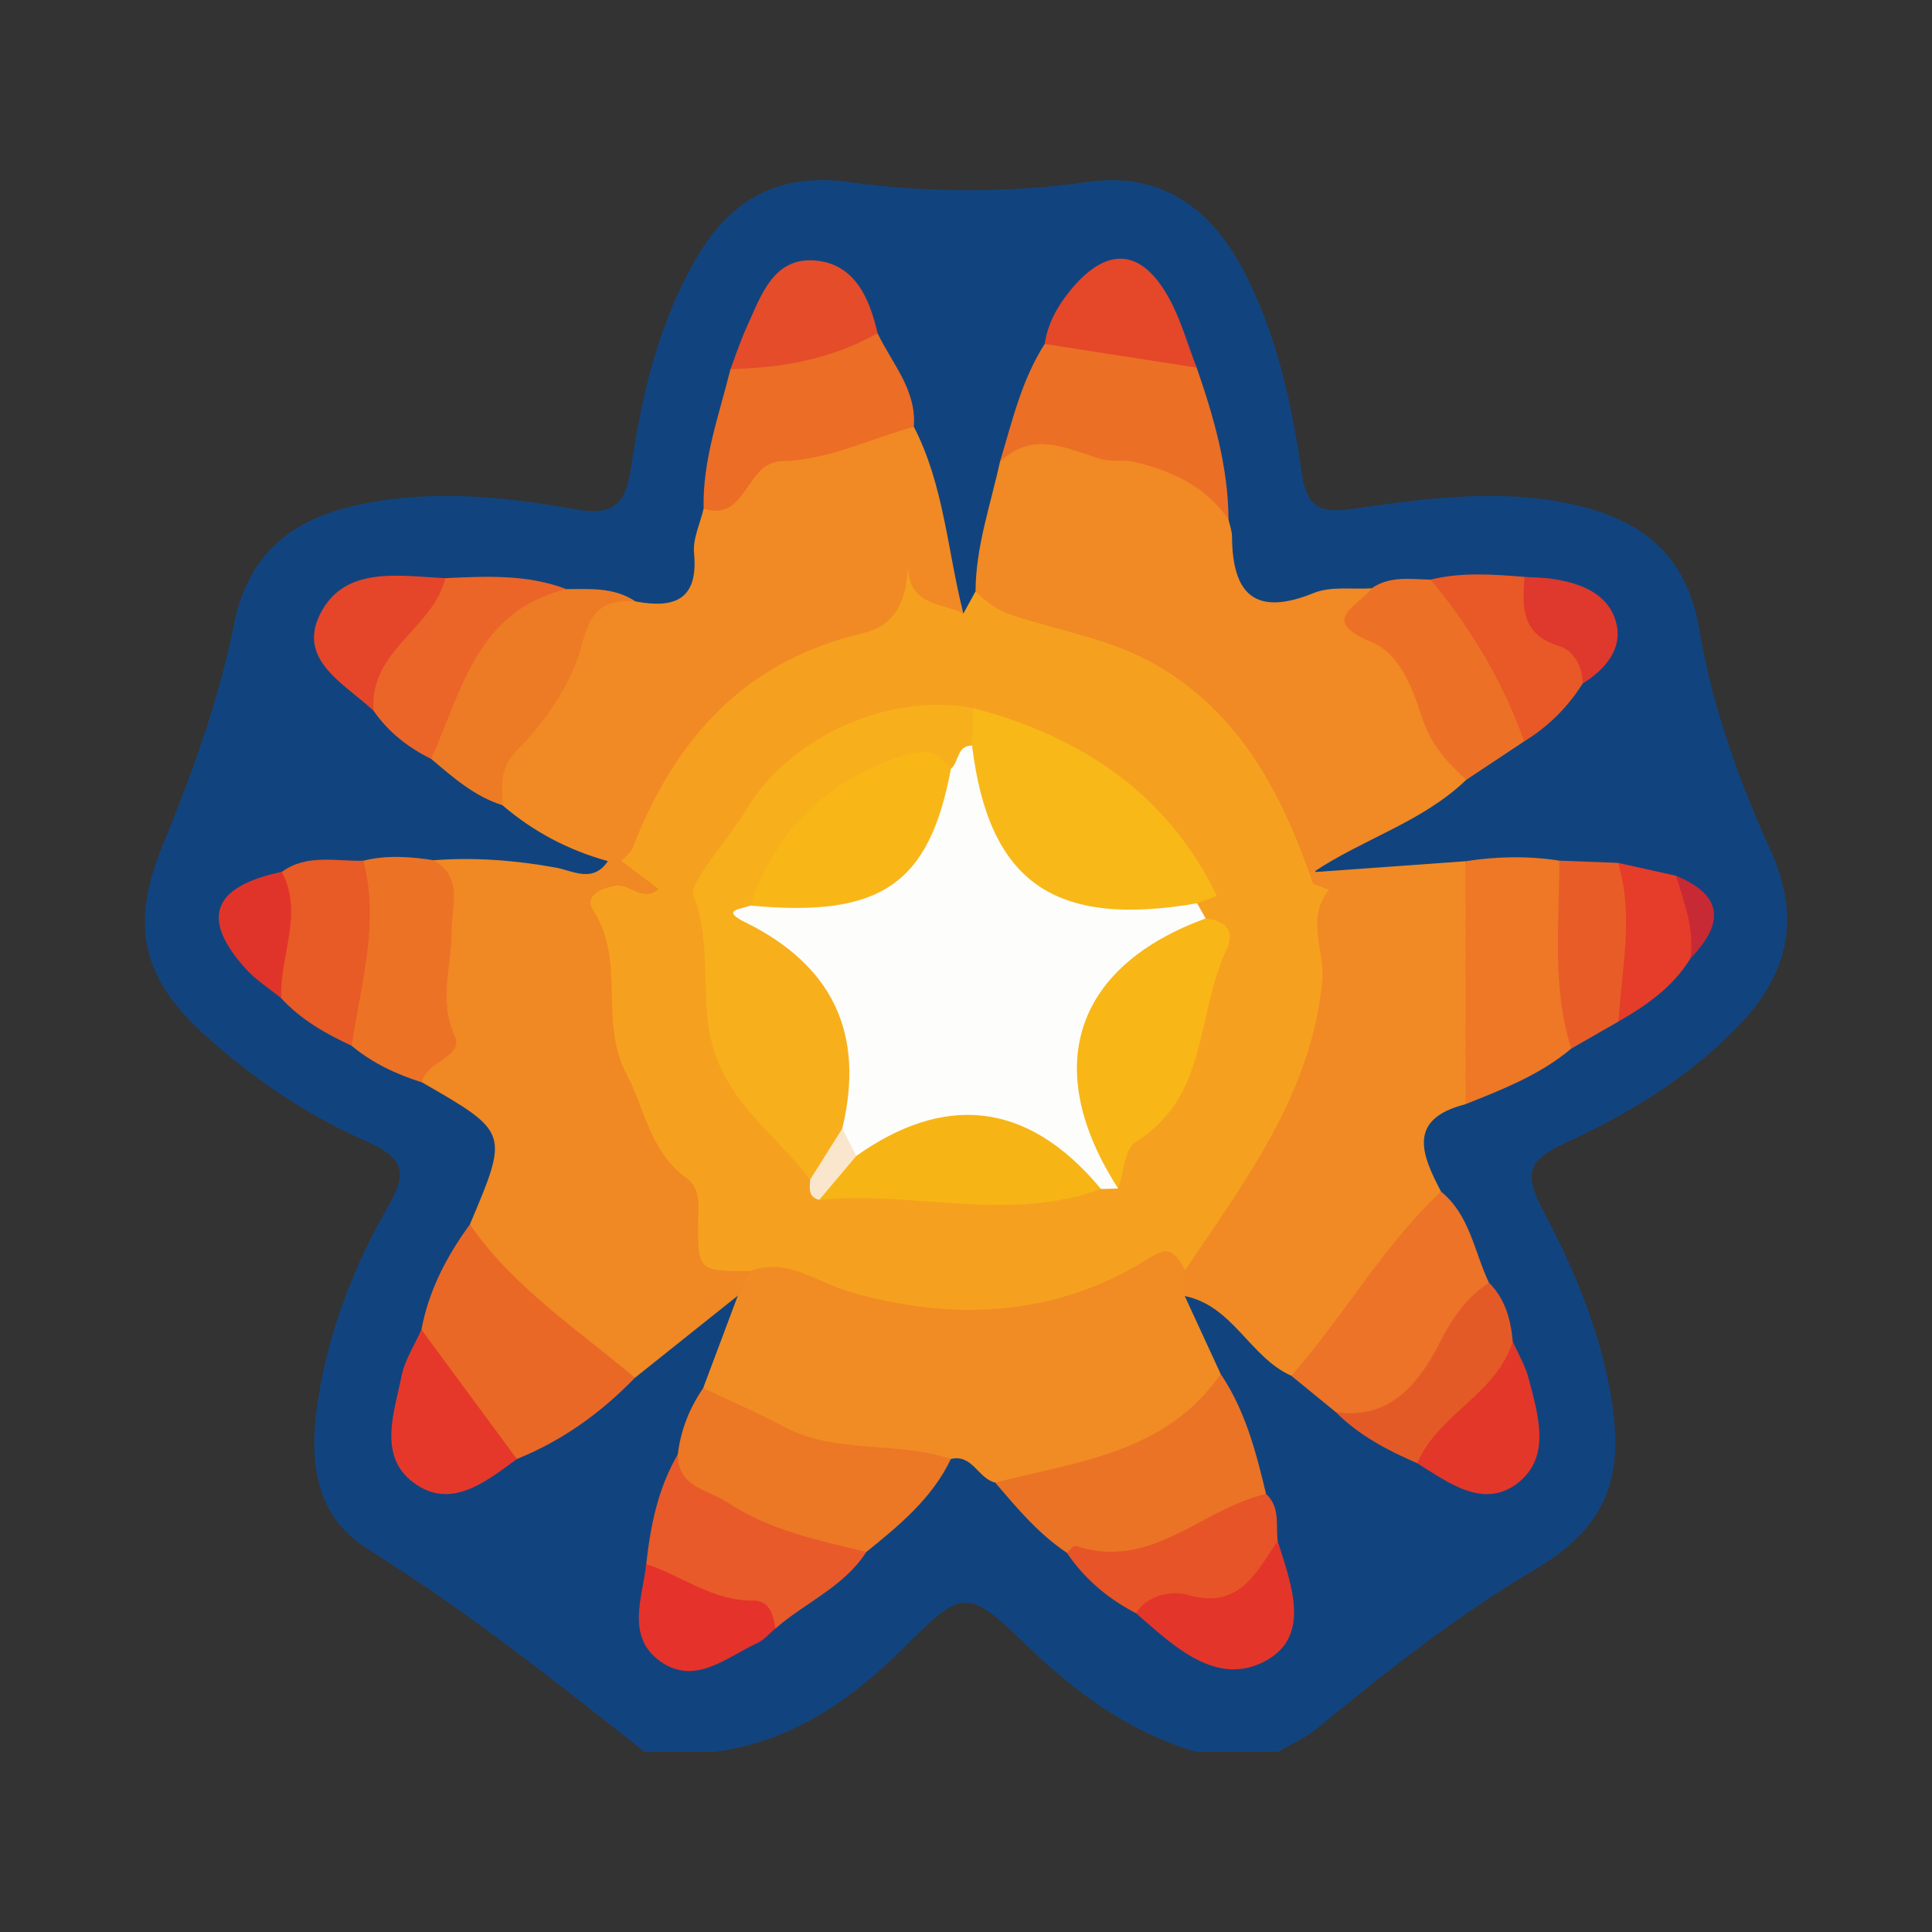 <?xml version="1.0" encoding="utf-8"?>
<!-- Generator: Adobe Illustrator 17.0.0, SVG Export Plug-In . SVG Version: 6.00 Build 0)  -->
<!DOCTYPE svg PUBLIC "-//W3C//DTD SVG 1.1//EN" "http://www.w3.org/Graphics/SVG/1.1/DTD/svg11.dtd">
<svg version="1.1" id="Layer_1" xmlns="http://www.w3.org/2000/svg" xmlns:xlink="http://www.w3.org/1999/xlink" x="0px" y="0px"
	 width="200px" height="200px" viewBox="0 0 200 200" enable-background="new 0 0 200 200" xml:space="preserve">

<rect x="0" y="0" width="200" height="200" fill="#333333" stroke="none"/>

<g>
	<path fill="#11447F" d="M66.73,181.353c-9.279-7.335-18.527-14.672-28.608-20.961c-6.213-3.876-6.149-10.479-4.958-16.899
		c1.223-6.593,3.689-12.854,7.015-18.585c2.322-4,1.181-5.235-2.495-6.873c-6.1-2.718-11.65-6.489-16.602-11.008
		c-6.478-5.911-7.575-11.369-4.269-19.442c3.06-7.471,5.822-15.048,7.419-22.992c1.394-6.934,5.6-10.69,12.496-12.246
		c7.721-1.742,15.342-0.975,22.865,0.382c4.291,0.774,5.229-0.944,5.742-4.39c1.133-7.612,2.886-15.055,6.848-21.784
		c3.533-6.002,8.559-8.696,15.693-7.709c8.23,1.139,16.505,1.145,24.783-0.017c7.078-0.994,12.456,2.237,16.107,9.249
		c3.399,6.528,4.945,13.63,5.974,20.805c0.494,3.446,1.703,4.308,5.093,3.822c7.783-1.116,15.583-2.232,23.48-0.375
		c7.017,1.65,11.363,5.47,12.595,12.82c1.337,7.977,4.075,15.599,7.395,22.927c3.205,7.072,1.758,12.878-3.405,18.194
		c-5.148,5.3-11.388,9.107-17.994,12.106c-4.158,1.887-3.953,3.55-2.07,7.12c3.287,6.23,6.006,12.768,7.065,19.868
		c1.221,8.18-1.012,12.974-8.083,17.158c-8.025,4.748-15.315,10.514-22.5,16.424c-1.192,0.981-2.672,1.613-4.018,2.407
		c-2.833,0-5.666,0-8.499,0c-6.915-2.058-12.467-6.138-17.614-11.122c-6.08-5.887-6.563-5.731-12.577,0.285
		c-5.505,5.507-11.658,9.76-19.592,10.837C71.587,181.353,69.159,181.353,66.73,181.353z"/>
	<path fill="#F5A11F" d="M99.728,63.515c0.42-0.765,0.841-1.531,1.261-2.296c12.71,2.52,24.47,6.412,31.622,18.648
		c2.077,3.553,2.397,7.387,3.782,10.996c0.995,0.1,2.434,0.197,2.317,1.355c-0.933,9.186-0.833,18.583-5.977,26.892
		c-2.371,3.831-6.097,6.785-7.236,11.451c-0.261,1.07-1.729,1.576-3.047,1.47c-0.988-0.154-2.039-0.561-2.966-0.055
		c-12.414,6.773-25.044,6.343-37.848,1.25c-1.126-0.448-2.37-0.443-3.578-0.486c-5.071,0.955-8.254-0.204-7.37-6.316
		c0.234-1.617-0.677-3.09-1.735-4.362c-5.098-6.122-6.94-13.39-7.361-21.134c-0.099-1.826-0.461-3.551-1.113-5.256
		c-1.023-2.672,0.094-4.746,2.757-4.694c3.443,0.067-0.318-1.634,0.684-1.969c3.255-11.871,10.45-20.088,22.213-24.073
		c2.318-0.785,4.683-1.561,5.54-4.162c1.509-4.584,3.14-3.574,5.27-0.376C97.687,61.512,98.637,62.621,99.728,63.515z"/>
	<path fill="#F18924" d="M135.94,91.499c-3.13-9.036-7.272-17.312-15.928-22.481c-4.708-2.811-10.074-3.642-15.148-5.305
		c-1.683-0.552-2.762-1.386-3.874-2.494c0.011-4.615,1.556-8.941,2.516-13.378c1.863-4.33,4.651-4.555,8.647-2.552
		c3.486,1.748,7.608,1.986,11.36,3.091c3.899,1.149,2.899,3.358,3.662,5.393c0.126,0.589,0.359,1.178,0.363,1.768
		c0.035,6.01,2.415,8.304,8.47,5.842c1.768-0.719,3.978-0.351,5.985-0.482c-0.274,1.907-2.103,3.193,1.313,5.338
		c4.75,2.983,6.612,9.05,8.486,14.482c-4.552,4.383-10.703,6.121-15.824,9.563c0.41,0.279,0.542,0.552,0.397,0.819
		C136.223,91.367,136.082,91.499,135.94,91.499z"/>
	<path fill="#F08824" d="M64.317,89.126c1.259,0.945,2.518,1.891,3.868,2.905c-1.681,1.425-2.946-0.552-4.394-0.35
		c-1.541,0.215-3.356,1.073-2.386,2.553c3.418,5.217,0.57,11.489,3.415,16.88c1.942,3.679,2.466,8.1,6.178,10.787
		c1.507,1.09,1.304,2.604,1.276,4.308c-0.088,5.399,0.047,5.401,5.384,5.361c0.578,1.35-0.147,2.05-1.273,2.55
		c-3.552,2.835-7.104,5.671-10.656,8.506c-7.658-3.178-14.019-7.753-17.09-15.87c4.046-9.538,4.046-9.538-4.953-14.71
		c-0.545-1.699,0.538-2.573,1.663-3.513c0.332-0.277,1.507,0.264,0.982-0.611c-3.644-6.074-0.221-12.646-1.448-18.87
		c4.238-0.321,8.422-0.001,12.611,0.753c1.784,0.321,3.892,1.664,5.43-0.661C63.385,88.799,63.849,88.793,64.317,89.126z"/>
	<path fill="#F18A24" d="M64.317,89.126c-0.464,0.005-0.928,0.011-1.391,0.017c-4.063-1.124-7.708-3.036-10.91-5.785
		c-1.777-2.205-1.568-4.165,0.134-6.493c2.84-3.883,5.572-7.885,7.19-12.5c1.227-3.5,3.84-2.813,6.451-2.102
		c4.018,0.747,6.521-0.149,6.057-5.017c-0.141-1.484,0.635-3.055,0.991-4.586c5.634-6.98,13.337-8.655,21.759-8.488
		c3.129,6.071,3.485,12.878,5.13,19.343c-2.298-1.164-5.907-0.723-5.726-5.337c-0.078,3.902-1.204,6.574-4.719,7.39
		c-12.232,2.84-19.435,10.979-23.792,22.224C65.29,88.31,64.717,88.685,64.317,89.126z"/>
	<path fill="#F18C24" d="M76.385,134.119c0.424-0.85,0.849-1.7,1.273-2.55c3.85-1.427,6.89,1.162,10.228,2.136
		c10.204,2.977,20.3,2.65,29.527-2.54c2.682-1.508,3.6-2.92,5.263,0.323c0.676,0.901,0.621,1.793-0.031,2.678
		c1.238,2.688,2.477,5.376,3.715,8.063c-0.963,6.516-6.52,7.719-11.327,9.773c-2.533,1.082-6.013-0.864-7.878,2.95
		c-0.547,1.118-2.706-0.908-4.132-1.479c-1.756-0.388-2.343-2.979-4.592-2.438c-5.087,2.596-10.006-0.102-14.751-1.041
		c-3.966-0.785-8.929-1.378-10.889-6.298C73.99,140.505,75.187,137.312,76.385,134.119z"/>
	<path fill="#F18A24" d="M122.647,134.167c0.01-0.892,0.019-1.784,0.03-2.677c6.259-9.28,13.118-18.38,14.206-29.96
		c0.29-3.085-1.766-6.39,0.689-9.413c-0.544-0.206-1.088-0.412-1.632-0.618c0.009-0.405,0.018-0.809,0.028-1.214
		c5.244-0.376,10.487-0.753,15.73-1.13c2.064,8.384,2.722,16.769,0.007,25.155c-6.088,1.551-4.524,5.238-2.526,9.047
		c-4.213,7.13-8.213,14.434-15.5,19.065C129.382,140.499,127.632,135.17,122.647,134.167z"/>
	<path fill="#EC7725" d="M72.792,143.697c2.764,1.313,5.588,2.516,8.279,3.963c5.457,2.934,11.729,1.473,17.361,3.376
		c-1.948,4.09-5.342,6.866-8.753,9.626c-7.487,1.539-13.262-2.225-18.877-6.254c-1.142-0.819-1.218-2.428-0.637-3.848
		C70.463,148.052,71.369,145.776,72.792,143.697z"/>
	<path fill="#EA6826" d="M48.639,126.755c4.537,6.539,11.137,10.857,17.09,15.87c-3.508,3.626-7.523,6.516-12.222,8.411
		c-5.435-2.887-8.168-7.765-9.88-13.397C44.383,133.59,46.24,130.048,48.639,126.755z"/>
	<path fill="#EB7326" d="M103.025,153.475c8.532-2.185,17.695-3.059,23.337-11.244c2.545,3.77,3.665,8.08,4.698,12.423
		c-6.055,4.807-12.204,9.299-20.625,6.084C107.507,158.784,105.275,156.119,103.025,153.475z"/>
	<path fill="#EC6F26" d="M127.175,53.773c-2.349-3.413-5.836-5.012-9.685-5.947c-1.152-0.28-2.46,0.021-3.579-0.323
		c-3.535-1.086-7.032-2.975-10.405,0.337c1.265-4.184,2.233-8.482,4.639-12.233c5.685-2.011,10.921-1.135,15.735,2.451
		C125.643,43.157,127.144,48.311,127.175,53.773z"/>
	<path fill="#EE7826" d="M151.705,114.31c-0.002-8.385-0.004-16.77-0.007-25.155c3.239-0.504,6.48-0.569,9.726-0.06
		c2.373,6.36,2.001,12.894,1.231,19.453C159.428,111.274,155.554,112.768,151.705,114.31z"/>
	<path fill="#EC7327" d="M133.679,142.422c5.431-6.14,9.454-13.425,15.5-19.065c2.989,2.437,3.428,6.214,4.953,9.42
		c-1.892,3.977-3.735,7.935-6.805,11.255c-2.654,2.87-5.413,4.008-9.044,2.152C136.748,144.93,135.214,143.676,133.679,142.422z"/>
	<path fill="#EC6D26" d="M94.598,44.172c-4.546,1.257-8.886,3.463-13.678,3.571c-3.785,0.085-3.556,6.343-8.081,4.917
		c-0.127-5.02,1.601-9.683,2.78-14.451c4.794-2.389,9.863-3.653,15.224-3.717C92.335,37.625,94.895,40.344,94.598,44.172z"/>
	<path fill="#EC7325" d="M44.884,89.051c3.154,1.752,1.829,5.024,1.863,7.35c0.053,3.61-1.393,7.067,0.336,10.869
		c0.983,2.161-3.022,2.566-3.398,4.775c-2.651-0.834-5.134-1.99-7.283-3.788c-1.42-6.501-0.09-12.829,1.211-19.158
		C40.033,88.499,42.458,88.671,44.884,89.051z"/>
	<path fill="#EC7126" d="M151.792,80.723c-2.053-1.835-3.752-3.781-4.634-6.586c-0.938-2.982-2.31-6.501-5.175-7.672
		c-5.609-2.294-1.271-3.748,0.01-5.562c1.883-1.315,4.016-0.938,6.099-0.901c5.239,2.791,10.503,11.893,9.685,16.747
		C155.782,78.073,153.787,79.398,151.792,80.723z"/>
	<path fill="#ED7B25" d="M65.791,62.262c-3.135-0.173-4.581,0.673-5.513,4.348c-1.019,4.017-3.724,7.99-6.692,10.997
		c-2.018,2.044-1.539,3.719-1.57,5.75c-2.901-0.917-5.122-2.881-7.377-4.793c-0.108-9.767,5.832-17.228,13.994-17.576
		C61.097,60.975,63.592,60.786,65.791,62.262z"/>
	<path fill="#E85A29" d="M70.166,150.561c0.012,3.432,3.056,3.601,5.126,4.969c4.409,2.914,9.417,3.92,14.388,5.133
		c-2.322,3.612-6.327,5.225-9.414,7.929c-4.449-2.238-10.222-1.823-13.369-6.671C67.34,157.948,68.107,154.068,70.166,150.561z"/>
	<path fill="#EB6528" d="M58.633,60.989c-9.241,2.215-10.836,10.517-13.994,17.576c-2.387-1.178-4.426-2.77-5.957-4.974
		c-2.897-7.484,4.237-9.547,7.426-13.742C50.336,59.656,54.565,59.434,58.633,60.989z"/>
	<path fill="#E85A26" d="M37.613,89.099c1.712,6.52-0.283,12.805-1.211,19.158c-2.696-1.25-5.256-2.703-7.295-4.927
		c-3.024-4.375,0.146-8.719,0.067-13.079C31.782,88.365,34.76,89.185,37.613,89.099z"/>
	<path fill="#E75427" d="M110.434,160.738c0.311-0.253,0.718-0.787,0.921-0.718c7.788,2.642,13.067-3.865,19.704-5.366
		c1.491,1.356,0.996,3.204,1.208,4.877c-0.593,4.817-2.888,7.573-8.172,7.148c-2.142-0.172-4.308,0.451-6.486,0.326
		C114.702,165.505,112.276,163.456,110.434,160.738z"/>
	<path fill="#E5382B" d="M43.627,137.639c3.293,4.466,6.586,8.932,9.879,13.398c-3.232,2.361-6.825,5.298-10.673,2.462
		c-3.726-2.746-2.033-7.232-1.273-11.026C41.897,140.791,42.917,139.246,43.627,137.639z"/>
	<path fill="#E45A27" d="M138.283,146.184c5.742,0.852,8.688-3.17,10.764-7.208c1.337-2.6,2.751-4.646,5.085-6.199
		c1.682,1.679,2.263,3.804,2.465,6.083c-0.274,6.571-5.607,9.179-9.884,12.613C143.634,150.138,140.686,148.597,138.283,146.184z"/>
	<path fill="#E85D27" d="M162.655,108.549c-2.029-6.382-1.237-12.943-1.231-19.453c2.024,0.077,4.047,0.154,6.071,0.23
		c4.557,5.458,2.329,10.938,0.053,16.418C165.917,106.679,164.286,107.614,162.655,108.549z"/>
	<path fill="#E85927" d="M157.777,76.748c-2.185-6.186-5.505-11.715-9.685-16.747c3.223-0.791,6.476-0.545,9.73-0.281
		c1.607,2.182,2.6,4.772,4.869,6.532c1.353,1.049,2.617,2.542,1.145,4.507C162.282,73.227,160.267,75.228,157.777,76.748z"/>
	<path fill="#E54C29" d="M90.843,34.491c-4.726,2.669-9.874,3.608-15.224,3.717c0.561-1.467,1.046-2.97,1.699-4.395
		c1.476-3.224,2.736-7.234,7.116-6.841C88.465,27.334,90.019,30.846,90.843,34.491z"/>
	<path fill="#E33729" d="M146.713,151.473c2.155-5.098,8.21-7.139,9.884-12.613c0.558,1.27,1.297,2.494,1.641,3.82
		c0.969,3.732,2.359,8.08-1.055,10.793C153.623,156.302,149.978,153.5,146.713,151.473z"/>
	<path fill="#E54729" d="M123.88,38.058c-5.245-0.817-10.49-1.634-15.735-2.451c0.306-2.044,1.246-3.779,2.523-5.379
		c3.793-4.749,7.422-4.63,10.321,0.59C122.241,33.072,122.933,35.636,123.88,38.058z"/>
	<path fill="#E4352A" d="M117.609,167.004c1.222-2.067,4.038-2.293,5.243-1.933c5.477,1.637,7.141-2.284,9.414-5.541
		c1.346,4.353,3.526,9.764-1.185,12.365C125.963,174.722,121.513,170.411,117.609,167.004z"/>
	<path fill="#E54629" d="M46.109,59.848c-1.276,5.229-7.957,7.536-7.426,13.742c-2.949-2.788-7.95-5.218-5.545-10.018
		C35.674,58.508,41.327,59.64,46.109,59.848z"/>
	<path fill="#E5322A" d="M66.896,161.92c3.691,1.196,6.874,3.818,11.024,3.772c1.767-0.019,2.134,1.462,2.344,2.897
		c-0.613,0.507-1.155,1.169-1.853,1.491c-3.202,1.476-6.456,4.462-10.05,1.91C64.771,169.44,66.503,165.428,66.896,161.92z"/>
	<path fill="#E53D2A" d="M167.548,105.744c0.319-5.474,1.608-10.95-0.052-16.418c2.003,0.445,4.007,0.889,6.01,1.334
		c2.802,2.445,3.194,5.311,1.493,8.543C173.201,102.166,170.466,104.059,167.548,105.744z"/>
	<path fill="#E0342A" d="M29.175,90.252c2.288,4.372-0.258,8.719-0.067,13.079c-1.232-1.006-2.618-1.873-3.67-3.041
		C20.729,95.062,21.981,91.775,29.175,90.252z"/>
	<path fill="#DE392C" d="M163.836,70.759c-0.012-1.805-0.942-3.422-2.44-3.881c-3.913-1.196-3.834-4.057-3.574-7.158
		c0.99,0.067,1.99,0.066,2.967,0.216c2.894,0.445,5.722,1.549,6.506,4.486C168.02,67.144,166.204,69.296,163.836,70.759z"/>
	<path fill="#C72A34" d="M174.998,99.203c0.418-3.008-0.65-5.756-1.493-8.544C178.502,92.721,178.432,95.668,174.998,99.203z"/>
	<path fill="#FDFDFC" d="M123.925,93.506c0.295,0.525,0.59,1.049,0.885,1.574c-11.253,6.653-13.737,16.146-9.053,27.96
		c-0.595,0.015-1.19,0.03-1.785,0.044c-1.424-1.094-3.398-0.947-4.773-2.229c-4.861-4.534-10.354-4.297-16.084-1.993
		c-1.47,0.591-2.915,1.304-4.587,0.946c-1.211-0.599-1.906-1.608-2.298-2.862c-0.269-0.96-0.5-1.965-0.372-2.935
		c0.967-7.334-2.097-12.578-8.129-16.519c-1.822-1.19-4.835-2.907-0.332-4.814c0.583-0.137,1.19-0.324,1.776-0.246
		c10.262,1.373,15.794-3.772,18.233-13.201c0.893-1.246,1.475-2.999,3.607-2.267c1.26,1.387,1.477,3.218,2.064,4.893
		c2.736,7.811,6.114,10.226,14.538,10.475C119.768,92.395,122.023,92.039,123.925,93.506z"/>
	<path fill="#F7B01B" d="M77.666,93.744c-0.826,0.369-3.187,0.416-0.559,1.708c9.082,4.466,12.457,11.539,10.085,21.368
		c-0.609,2.082-0.031,4.911-3.331,5.303c-3.684-4.922-9.171-8.295-10.416-15.31c-0.825-4.645,0.175-9.445-1.671-14.176
		c-0.472-1.209,3.736-5.903,5.668-9.09c4.49-7.407,14.893-11.919,23.287-10.245c0.991,1.317,1.129,2.611-0.102,3.87
		c-1.602,0.017-1.344,1.717-2.19,2.419c-8.566-0.845-13.49,4.56-17.664,10.748C79.844,91.716,78.797,92.698,77.666,93.744z"/>
	<path fill="#F8B817" d="M100.626,77.172c0.034-1.29,0.068-2.58,0.102-3.87c11.209,2.911,20.236,8.965,25.235,19.449
		c0.41-0.152-0.814,0.302-2.038,0.755C109.116,96.066,102.358,91.328,100.626,77.172z"/>
	<path fill="#F8B617" d="M115.756,123.04c-8.119-12.597-4.429-23.053,9.054-27.96c1.996,0.213,3.1,1.26,2.166,3.209
		c-3.159,6.594-1.829,15.262-9.402,19.911C116.415,118.911,116.335,121.382,115.756,123.04z"/>
	<path fill="#F7B515" d="M88.644,119.662c8.787-6.229,17.484-6.036,25.328,3.423c-9.601,3.515-19.466,0.142-29.164,1.124
		C84.978,121.757,86.215,120.207,88.644,119.662z"/>
	<path fill="#FAE6CD" d="M88.644,119.662c-1.279,1.516-2.558,3.031-3.837,4.547c-1.192-0.298-0.976-1.234-0.947-2.086
		c1.111-1.767,2.222-3.535,3.332-5.303C87.676,117.767,88.16,118.715,88.644,119.662z"/>
	<path fill="#F9B617" d="M77.666,93.744c2.774-7.96,8.051-13.179,16.254-15.633c2.275-0.681,3.345-0.037,4.516,1.479
		C96.192,91.577,91.161,95.005,77.666,93.744z"/>
</g>
</svg>
